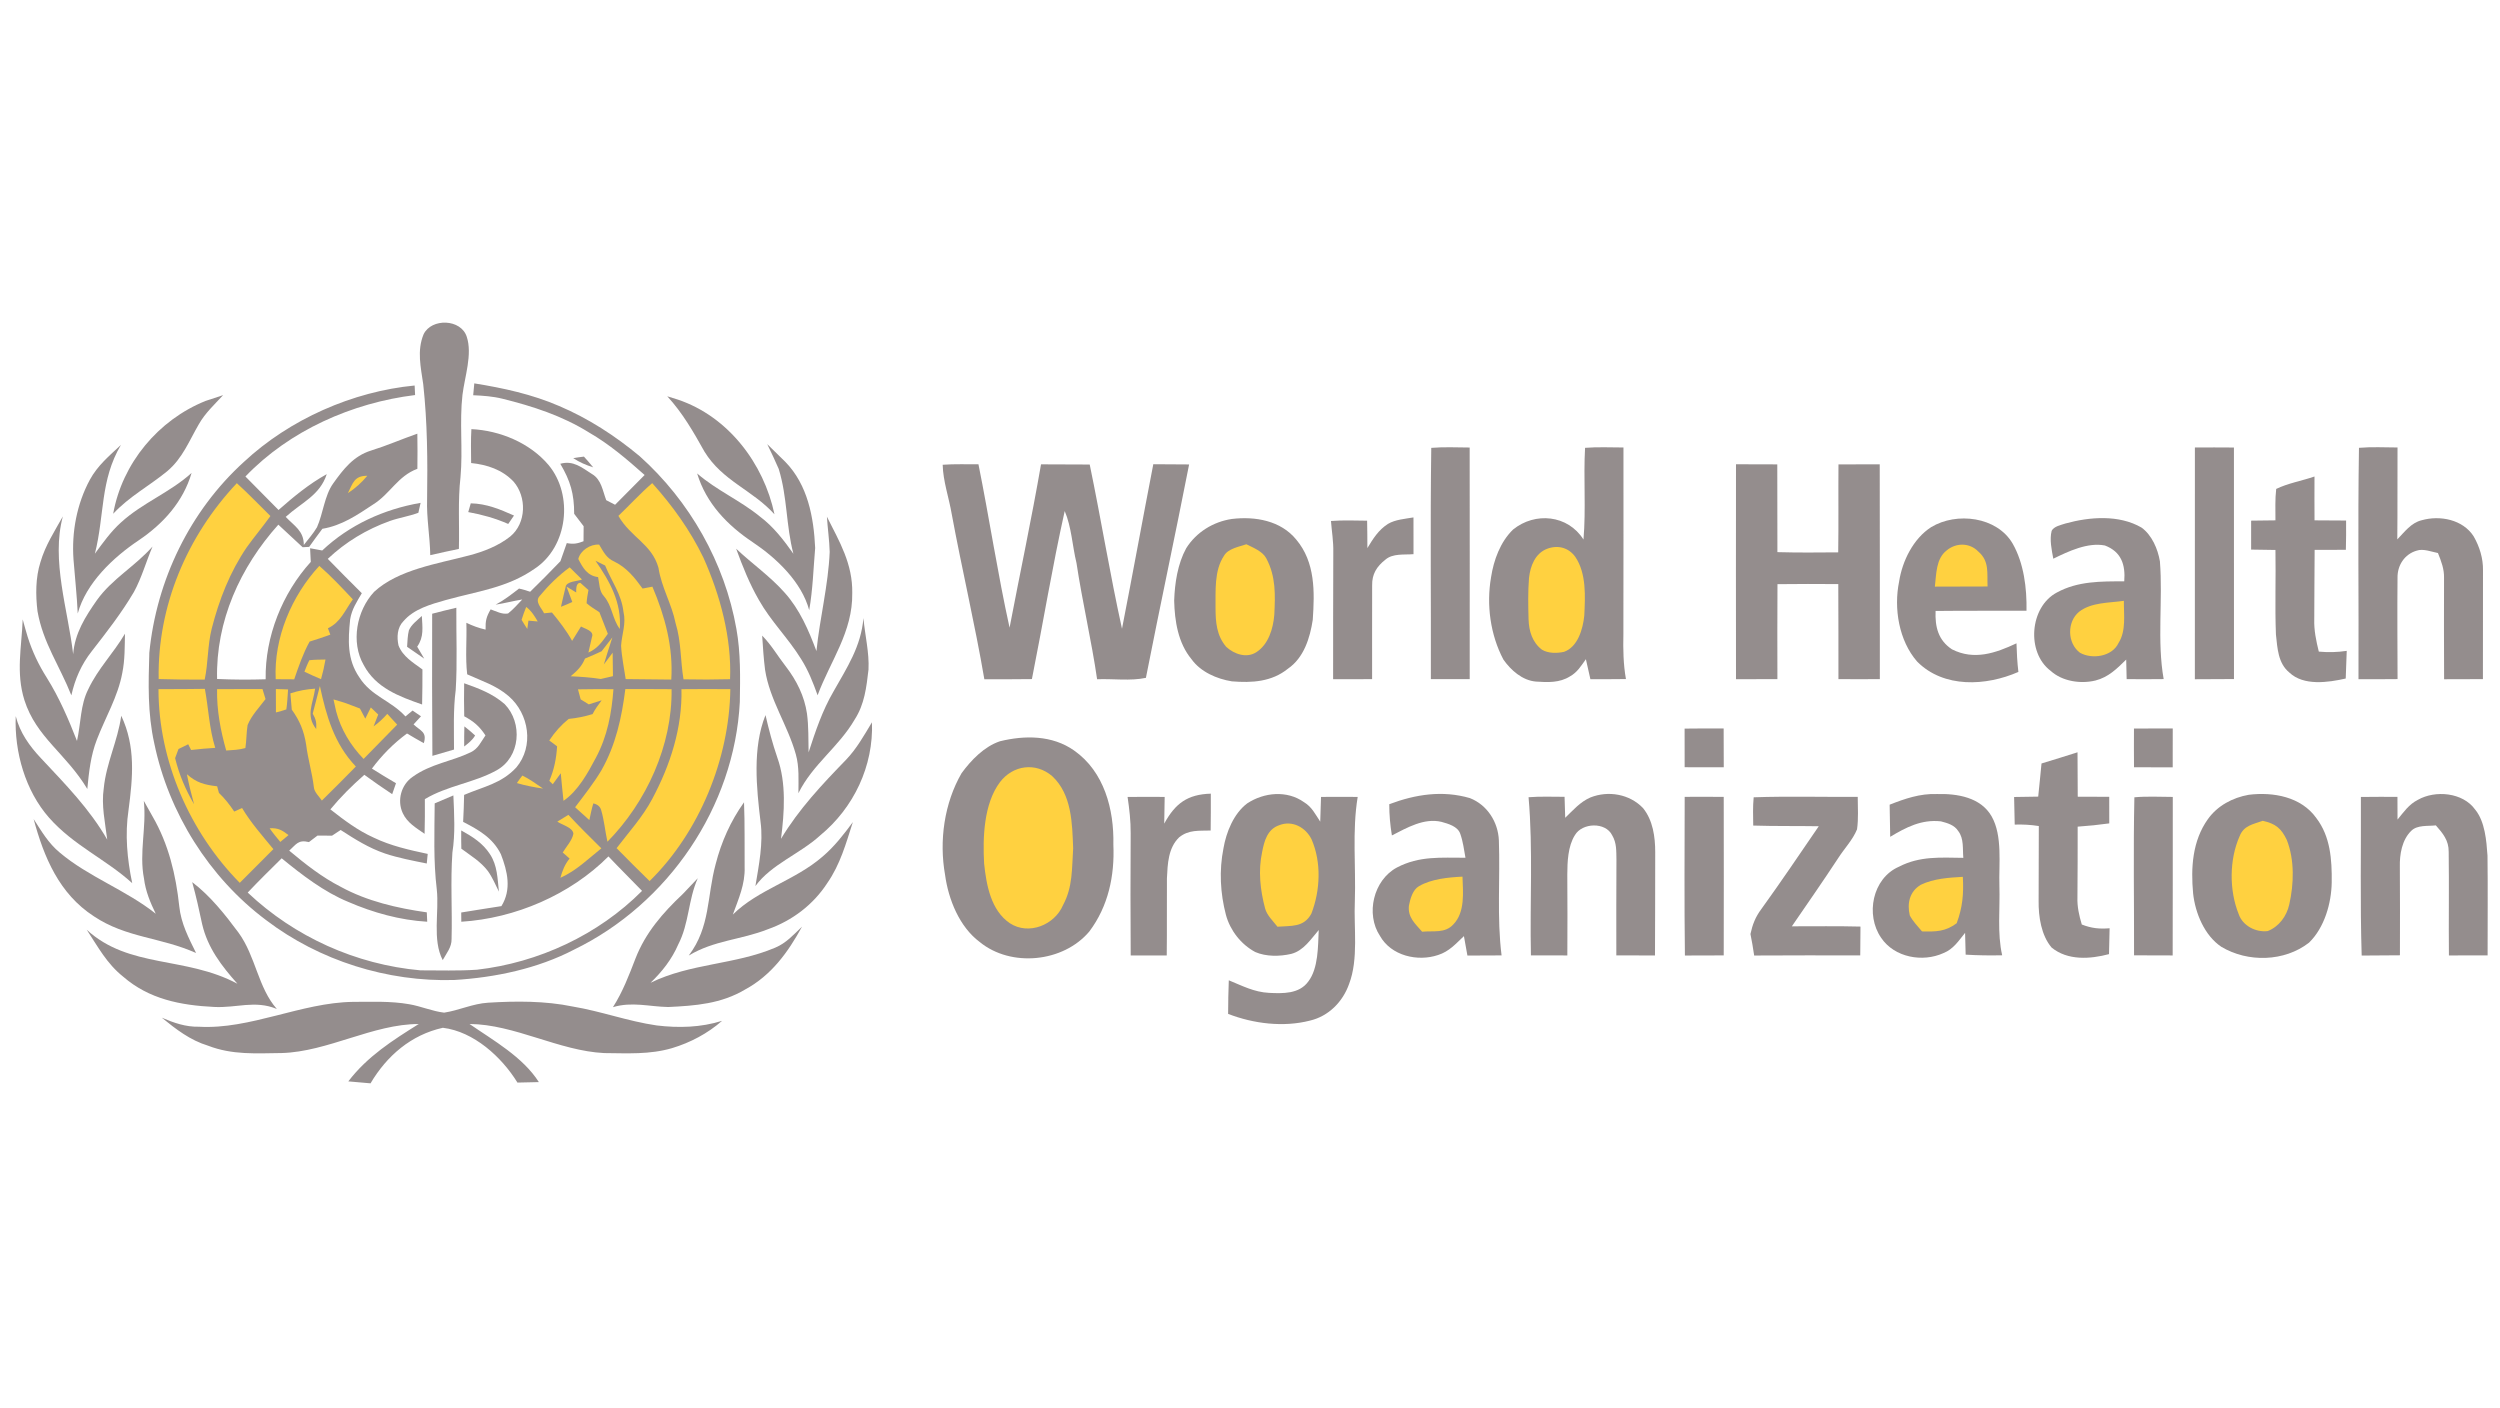 <svg width="888" height="500" viewBox="0 0 888 500" fill="none" xmlns="http://www.w3.org/2000/svg">
<path d="M165.787 119.613C167.867 125.827 165.04 133.893 164.267 140.28C163.173 149.907 164.453 159.773 163.573 169.44C162.6 178 163.227 186.347 163 194.973C159.6 195.667 156.213 196.413 152.827 197.2C152.72 190.52 151.48 184.013 151.707 177.333C151.907 163.667 151.813 150.08 150.333 136.48C149.48 130.48 148.04 124.587 150.467 118.72C153.293 112.92 163.76 113.253 165.787 119.613Z" fill="#322625" fill-opacity="0.52"/>
<path d="M147.28 136.933L147.44 140.32C125.12 143.067 102.84 152.907 87.174 169.253C91.094 173.227 95 177.2 98.934 181.147C104.307 176.427 109.774 171.893 116.067 168.413C113.587 176.013 107.187 178.413 101.48 183.6C104.52 186.8 107.96 188.6 107.907 193.573C109.48 191.52 111.28 189.533 112.587 187.293C114.76 182.467 115.24 176.053 118.347 171.72C121.987 166.627 125.547 161.987 131.787 160.04C137.387 158.307 142.72 155.96 148.24 154.04C148.307 158.2 148.32 162.36 148.254 166.52C141.254 169.107 138.614 175.4 132.56 179.173C126.84 182.96 121.44 186.667 114.507 187.827C112.907 189.947 111.347 192.093 109.814 194.253C109.04 194.293 108.267 194.333 107.494 194.373C104.614 191.707 101.734 189.053 98.867 186.36C85.294 201.493 76.64 220.587 77.107 241.173C82.88 241.44 88.587 241.467 94.36 241.28C94.107 226.133 100.254 210.773 110.387 199.587C110.307 197.973 110.227 196.36 110.147 194.733C111.587 195 113.014 195.267 114.454 195.533C124.107 186.427 136.387 180.867 149.4 178.613C149.16 179.8 148.894 180.973 148.6 182.147C145.307 183.373 141.76 183.893 138.44 185.067C130.227 188.027 122.787 192.493 116.427 198.507C120.4 202.627 124.467 206.653 128.52 210.707C126.747 213.76 124.934 216.427 124.374 220C123.627 227.347 123.254 234.213 127.627 240.573C131.88 247.333 138.827 248.773 144.014 254.48C144.854 253.787 145.707 253.08 146.547 252.387C147.547 253.067 148.534 253.747 149.534 254.427C148.654 255.387 147.774 256.347 146.894 257.307C149.374 259.667 151.76 259.947 150.534 263.973C148.52 262.867 146.534 261.707 144.574 260.533C139.734 264.093 135.694 268.213 132.107 273C134.92 274.8 137.774 276.52 140.654 278.2C140.214 279.507 139.747 280.787 139.307 282.093C135.947 279.88 132.667 277.573 129.414 275.213C125.067 279.027 121.027 283.027 117.347 287.493C122.24 291.32 127.094 295 132.787 297.547C138.894 300.48 145.334 301.893 151.92 303.307C151.8 304.453 151.694 305.587 151.587 306.72C146.627 305.707 141.574 304.773 136.774 303.173C131.014 301.213 126.08 298.093 121 294.813C119.987 295.48 118.96 296.147 117.947 296.827C116.214 296.813 114.494 296.8 112.774 296.8C111.76 297.573 110.747 298.333 109.734 299.107C105.894 298.173 105.227 299.907 102.734 302.147C108.507 306.973 114.334 311.573 121.067 315.013C130.374 320.12 141.174 322.6 151.6 324.067L151.747 327.4C142.12 326.84 132.547 324.187 123.72 320.36C115.134 316.84 107.187 310.72 100.054 304.867C95.987 308.88 91.907 312.893 87.987 317.04C104.707 332.827 126.44 342.6 149.32 344.667C156.014 344.653 162.76 344.907 169.44 344.44C191.254 341.947 212.534 332.053 228.054 316.44C224.094 312.347 220.04 308.347 216.12 304.2C202.52 317.827 182.987 326.213 163.854 327.4L163.827 324.12C168.6 323.4 173.334 322.533 178.107 321.853C181.774 315.933 180.267 309.507 177.92 303.427C175.04 297.6 170.04 294.787 164.507 291.933C164.68 288.733 164.787 285.547 164.854 282.347C171.68 279.427 178.08 278.347 183.374 272.627C189.76 265.08 187.92 253.547 180.694 247.28C176.267 243.453 171.134 241.893 165.947 239.52C165.24 233.493 165.854 227.28 165.654 221.213C167.867 222.28 170.067 223.093 172.48 223.64C172.4 220.467 172.747 219.12 174.28 216.453C176.32 217.147 178.294 218.307 180.467 217.907C182.307 216.467 183.894 214.613 185.507 212.933C182.334 213.453 179.227 214.28 176.054 214.773C179.054 213.187 181.68 211.133 184.36 209.053C185.694 209.36 187 209.733 188.307 210.187C191.934 206.627 195.547 203.04 199.054 199.347C199.787 197.187 200.547 195.04 201.32 192.907C203.707 193.36 205.04 193.107 207.267 192.253C207.28 190.467 207.294 188.693 207.307 186.907C206.187 185.44 205.067 183.973 203.947 182.507C203.947 175.373 202.614 170.84 199.014 164.733C203.6 163.44 206.614 166.04 210.254 168.36C213.627 170.32 214.04 174.28 215.334 177.667C216.374 178.2 217.427 178.747 218.48 179.293C221.974 175.76 225.494 172.253 228.974 168.72C222.72 163.16 216.454 157.787 209.16 153.587C199.694 147.693 189.227 144.293 178.467 141.627C175.04 140.773 171.574 140.547 168.08 140.387C168.214 138.987 168.347 137.573 168.467 136.173C178.8 137.84 188.894 140.027 198.547 144.187C208.987 148.613 218.52 154.8 227.214 162.04C244.96 177.92 257.454 199.92 261.574 223.4C263.12 232.027 262.92 240.613 262.787 249.347C260.867 286.613 237.374 321.04 203.934 337.293C190.947 344.067 175.854 347.227 161.334 348.093C137.6 348.813 113.44 341.227 94.52 326.827C74.267 311.667 59.907 288.747 54.787 264C52.4 253.24 52.707 242.84 53.04 231.853C55.587 206.08 67.44 181.493 86.667 164.04C102.907 148.92 125.227 139.053 147.28 136.933Z" fill="#322625" fill-opacity="0.52"/>
<path d="M79.254 140.347C76.147 143.747 72.947 146.627 70.653 150.64C67.16 156.613 64.894 162.733 59.413 167.36C53.027 172.613 45.894 176.347 40.2 182.493C43.387 164.587 56.187 149.173 73.013 142.413C75.08 141.707 77.16 141.013 79.254 140.347Z" fill="#322625" fill-opacity="0.52"/>
<path d="M237.014 140.76C238.28 141.147 239.547 141.547 240.8 141.947C258.627 147.933 271.294 164.6 275.094 182.68C267.16 173.947 256.667 170.88 250.24 160.44C246.307 153.413 242.507 146.733 237.014 140.76Z" fill="#322625" fill-opacity="0.52"/>
<path d="M167.44 152.427C177.573 152.907 188.186 157.307 194.84 165.16C203.76 175.853 201.733 194.213 189.92 202C180.12 208.84 169.546 210 158.346 213.133C153 214.653 147.04 216.28 143.293 220.653C141.066 222.92 140.92 226.307 141.546 229.24C143.026 233.187 146.826 235.413 150.053 237.787C150.066 241.933 150.026 246.093 149.933 250.24C141.746 247.36 133.533 244.373 129.186 236.213C124.533 228.107 126.666 216.88 132.893 210.213C141.506 202.267 155.56 200.227 166.613 197.293C171.733 195.96 177.053 193.893 181.226 190.573C187 185.853 187.16 176.44 182.36 171C178.306 166.787 173.04 165.067 167.346 164.467C167.333 160.453 167.186 156.427 167.44 152.427Z" fill="#322625" fill-opacity="0.52"/>
<path d="M42.96 158.027C35.507 170.667 37.2 182.827 33.707 196.667C36.6 192.747 39.32 188.88 42.96 185.587C50.64 178.573 60.32 174.987 68.053 167.987C65.067 178.213 57.987 186.027 49.307 191.893C40.24 197.96 30.547 207.08 27.613 217.92C27.32 211.507 26.6 205.12 26.107 198.72C25.413 189.027 27.267 179.04 31.893 170.453C34.694 165.307 38.773 161.947 42.96 158.027Z" fill="#322625" fill-opacity="0.52"/>
<path d="M508.386 159.08C512.906 158.707 517.493 158.933 522.026 158.96C522.066 186.387 522.053 213.8 522.04 241.227C517.44 241.253 512.84 241.253 508.24 241.227C508.333 213.893 508 186.387 508.386 159.08Z" fill="#322625" fill-opacity="0.52"/>
<path d="M563.014 159.067C567.534 158.72 572.12 158.933 576.654 158.947C576.654 181.08 576.68 203.2 576.627 225.333C576.507 230.667 576.6 235.933 577.534 241.2C573.32 241.253 569.12 241.267 564.907 241.24C564.374 238.88 563.827 236.52 563.307 234.147C561.614 236.507 560.28 238.8 557.654 240.253C553.974 242.573 549.72 242.387 545.547 242.093C540.747 241.693 536.64 238.053 534 234.267C529.347 225.467 527.934 214.8 529.627 205.013C530.56 198.947 532.934 192.44 537.44 188.093C545.267 181.747 556.894 182.867 562.454 191.64C563.374 180.787 562.414 169.92 563.014 159.067Z" fill="#322625" fill-opacity="0.52"/>
<path d="M779.627 158.947C784.24 158.92 788.867 158.92 793.493 158.96C793.52 186.373 793.493 213.787 793.507 241.2C788.88 241.253 784.24 241.28 779.613 241.267C779.627 213.827 779.587 186.387 779.627 158.947Z" fill="#322625" fill-opacity="0.52"/>
<path d="M837.906 159.067C842.44 158.68 847.053 158.92 851.6 158.947C851.533 169.827 851.64 180.707 851.52 191.587C854.093 188.96 856.426 185.68 860.2 184.787C866.68 182.947 874.8 184.533 878.64 190.507C880.76 194.213 882.04 198.36 881.96 202.653C881.933 215.52 881.92 228.373 881.933 241.227C877.346 241.24 872.746 241.253 868.146 241.267C868.053 229.28 868.12 217.307 868.12 205.32C868.213 202.12 867.12 199.347 865.96 196.44C863.64 195.987 860.693 194.773 858.386 195.6C854.106 196.84 851.533 200.8 851.6 205.2C851.48 217.2 851.586 229.213 851.613 241.213C846.986 241.267 842.36 241.267 837.733 241.24C837.866 213.893 837.466 186.387 837.906 159.067Z" fill="#322625" fill-opacity="0.52"/>
<path d="M207.413 162.187C208.547 163.427 209.653 164.707 210.707 166C208.16 165.2 205.84 164.213 203.613 162.733C204.867 162.52 206.147 162.333 207.413 162.187Z" fill="#322625" fill-opacity="0.52"/>
<path d="M272.52 157.76C274.68 159.853 276.827 161.947 278.96 164.067C286.907 172.24 289.04 183.667 289.547 194.64C288.92 202.04 288.707 209.427 287.427 216.733C284.734 206.707 275.8 198.227 267.4 192.613C258.387 186.6 250.827 178.787 247.627 168.173C254.507 174.147 262.854 177.707 269.88 183.44C274.76 187.093 278.32 191.773 281.814 196.693C279.187 186.707 279.68 176.493 276.6 166.56C275.307 163.6 273.947 160.667 272.52 157.76Z" fill="#322625" fill-opacity="0.52"/>
<path d="M334.84 165.08C339.053 164.773 343.32 164.947 347.547 164.907C351.427 184.2 354.36 203.72 358.6 222.947C362.293 203.613 366.413 184.32 369.773 164.933C375.533 164.947 381.306 164.96 387.066 165C391.093 184.4 394.266 203.987 398.533 223.333C402.333 203.88 405.88 184.36 409.653 164.893C413.893 164.933 418.133 164.947 422.373 164.973C417.427 190.24 411.986 215.507 407.026 240.773C401.48 241.947 395.36 241.04 389.693 241.267C387.68 227.44 384.453 213.813 382.373 200C380.88 193.867 380.627 187.253 378.187 181.52C373.773 201.293 370.506 221.347 366.533 241.213C360.906 241.293 355.28 241.28 349.64 241.267C346.28 221.613 341.667 202.133 338.04 182.52C337.067 176.773 334.973 170.893 334.84 165.08Z" fill="#322625" fill-opacity="0.52"/>
<path d="M616.627 164.907C621.52 164.92 626.4 164.933 631.293 164.947C631.347 175.333 631.28 185.733 631.333 196.12C638.533 196.32 645.733 196.267 652.933 196.2C653.093 185.787 652.933 175.373 653.027 164.96C657.907 164.947 662.8 164.933 667.68 164.92C667.747 190.36 667.707 215.8 667.72 241.227C662.813 241.253 657.92 241.267 653.013 241.227C653 229.973 653.027 218.72 652.96 207.467C645.76 207.413 638.56 207.4 631.36 207.493C631.267 218.733 631.333 229.987 631.333 241.227C626.427 241.267 621.52 241.28 616.627 241.253C616.6 215.8 616.587 190.36 616.627 164.907Z" fill="#322625" fill-opacity="0.52"/>
<path d="M130.466 169C128.4 171.467 126.253 173.413 123.56 175.173C125.333 171.707 125.773 168.96 130.466 169Z" fill="#FFD140"/>
<path d="M822.107 169.253C822.093 174.453 822.08 179.64 822.12 184.827C825.853 184.867 829.586 184.88 833.333 184.893C833.373 188.36 833.333 191.827 833.253 195.293C829.547 195.28 825.853 195.293 822.16 195.32C822.053 203.547 822.107 211.773 822.027 220C821.907 223.92 822.706 227.667 823.64 231.453C827.04 231.76 830.173 231.693 833.56 231.187C833.453 234.467 833.347 237.747 833.2 241.013C826.987 242.413 818.253 243.72 813.173 238.88C809.133 235.573 808.946 230.2 808.413 225.387C808.013 215.387 808.426 205.347 808.24 195.347C805.36 195.307 802.48 195.267 799.6 195.213C799.587 191.787 799.587 188.36 799.6 184.933C802.48 184.907 805.36 184.867 808.24 184.827C808.253 181.133 808.067 177.347 808.507 173.667C812.747 171.613 817.64 170.8 822.107 169.253Z" fill="#322625" fill-opacity="0.52"/>
<path d="M84.12 171.627C88.24 175.347 92.08 179.413 96.053 183.293C93.373 187.053 90.386 190.587 87.693 194.333C81.666 203.16 77.84 212.987 75.2 223.307C73.706 229.28 73.973 235.373 72.706 241.4C67.253 241.427 61.813 241.373 56.36 241.2C55.893 215.24 66.426 190.427 84.12 171.627Z" fill="#FFD140"/>
<path d="M231.667 171.6C238.907 179.667 245.133 188.32 249.867 198.107C255.813 211.427 259.92 226.587 259.32 241.253C253.8 241.4 248.307 241.413 242.787 241.293C241.653 234.613 242.013 227.96 239.973 221.387C238.613 214.533 234.933 208.6 233.893 201.693C231.533 193.213 224.053 190.92 219.653 183.24C223.68 179.387 227.467 175.227 231.667 171.6Z" fill="#FFD140"/>
<path d="M167.214 178.787C172.814 178.88 177.56 180.907 182.574 183.12C181.894 184.12 181.2 185.107 180.52 186.107C175.907 184.08 171.267 182.787 166.32 181.893C166.6 180.853 166.907 179.813 167.214 178.787Z" fill="#322625" fill-opacity="0.52"/>
<path d="M22.333 183.413C18.093 198.987 24.173 216.72 25.986 232.373C26.573 224.933 30.267 219.107 34.426 213.16C39.88 205.547 47.88 201.24 54.187 194.12C51.92 199.427 50.346 205.187 47.587 210.24C43.16 217.76 37.92 224.467 32.587 231.32C28.893 236.013 26.64 241.187 25.346 246.987C21.186 236.48 15.306 228.4 13.32 217.107C12.627 211.387 12.613 205.187 14.373 199.653C16.133 193.653 19.32 188.827 22.333 183.413Z" fill="#322625" fill-opacity="0.52"/>
<path d="M293.72 183.533C298.214 192.467 302.894 200.267 302.72 210.667C302.92 224.507 294.92 234.8 290.414 246.96C288.814 242.48 287.107 238.12 284.547 234.08C279.934 226.6 273.867 220.76 269.56 213.12C266.214 207.333 263.774 201.173 261.48 194.907C267.12 200.227 273.64 204.76 278.76 210.573C284.067 216.493 287.24 223.893 290 231.267C291.2 219.413 294.2 208.013 294.707 196.04C294.6 191.867 293.974 187.707 293.72 183.533Z" fill="#322625" fill-opacity="0.52"/>
<path d="M437.573 184.333C445.813 183.347 454.933 184.893 460.44 191.68C467.213 199.733 466.973 210.213 466.293 220.147C465.306 226.613 463.146 233.627 457.48 237.52C451.706 242.2 444.653 242.6 437.546 242.013C432.186 241.147 426.466 238.667 423.213 234.133C418.44 228.373 417.24 220.573 417.066 213.333C417.28 207.093 418.306 200.28 421.333 194.747C424.92 189.04 430.933 185.32 437.573 184.333Z" fill="#322625" fill-opacity="0.52"/>
<path d="M472.76 185.053C477.013 184.72 481.333 184.907 485.6 184.947C485.653 188.187 485.706 191.427 485.693 194.68C487.72 191.333 489.626 188.253 493 186.093C495.586 184.547 499.12 184.293 502.066 183.787C502.066 188.133 502.066 192.493 502.08 196.84C498.733 197.12 494.746 196.507 492.093 198.787C489.026 201.2 487.293 203.92 487.386 207.947C487.306 219.027 487.426 230.133 487.373 241.227C482.76 241.267 478.133 241.267 473.52 241.24C473.56 226.16 473.493 211.08 473.586 196C473.666 192.307 473.04 188.707 472.76 185.053Z" fill="#322625" fill-opacity="0.52"/>
<path d="M714.92 193.133C718.907 200.147 719.96 208.987 719.814 216.933C709.04 216.973 698.28 216.893 687.52 217.013C687.294 222.64 688.427 227.387 693.334 230.64C701.2 234.64 708.84 231.987 716.254 228.507C716.36 231.907 716.52 235.293 716.934 238.667C705.48 243.693 690.427 244.52 680.974 235C674.48 227.587 672.614 216.067 674.56 206.6C675.68 199.293 679.587 191.333 685.947 187.24C694.974 181.773 709.334 183.48 714.92 193.133Z" fill="#322625" fill-opacity="0.52"/>
<path d="M760.654 187.387C764.347 190.027 766.467 195.027 767.2 199.387C768.294 213.187 766.12 227.56 768.534 241.213C764.147 241.267 759.774 241.267 755.387 241.227C755.334 238.907 755.28 236.6 755.227 234.28C751.934 237.507 748.947 240.533 744.294 241.72C739.04 243 732.507 242.027 728.4 238.293C719.68 231.747 720.92 215.587 730.587 210.467C738.04 206.387 746.28 206.493 754.534 206.493C755 200.6 753.507 195.987 747.667 193.76C741.6 192.56 734.68 195.827 729.334 198.453C728.747 195.307 727.96 191.707 728.747 188.547C729.547 186.947 732.08 186.48 733.64 185.947C742.227 183.573 752.667 182.747 760.654 187.387Z" fill="#322625" fill-opacity="0.52"/>
<path d="M212.826 193.453C214.373 196.013 215.346 198.227 218.266 199.507C222.64 201.653 225.453 205.2 228.24 209.053C229.413 208.827 230.573 208.613 231.733 208.387C236.213 218.947 239.16 229.8 238.44 241.387C233.04 241.347 227.64 241.267 222.24 241.213C221.68 237.267 220.813 233.307 220.613 229.333C220.893 225.08 222.466 221.6 221.453 217.293C220.733 211.013 217.24 206.533 214.946 200.88C213.8 200.307 212.666 199.733 211.52 199.173C216.64 206.6 220.853 214.04 220.146 223.413C217.493 219.8 217.44 215.227 214.586 211.853C212.786 209.973 212.973 207.453 212.44 204.987C208.6 204.507 207.013 201.693 205.413 198.547C206.133 195.547 209.72 193.187 212.826 193.453Z" fill="#FFD140"/>
<path d="M442.707 193.32C445.12 194.533 448.427 195.8 449.76 198.28C453.227 204.72 452.987 211.333 452.627 218.44C452.213 223.32 450.587 228.84 446.267 231.653C442.76 233.907 438.4 232.36 435.56 229.773C432.147 225.76 431.773 221.053 431.76 216C431.827 209.92 431.227 202.627 434.8 197.36C436.227 194.853 440.173 194.187 442.707 193.32Z" fill="#FFD140"/>
<path d="M702.72 195.933C706.707 199.36 705.76 203.627 705.987 208.32C699.747 208.373 693.507 208.387 687.267 208.373C687.787 204.053 687.613 198.52 691.4 195.56C694.733 192.707 699.64 192.707 702.72 195.933Z" fill="#FFD140"/>
<path d="M549.56 194.92C553.387 193.507 557.147 194.48 559.547 197.8C563.547 203.707 563.067 211.92 562.733 218.733C562.24 223.413 560.48 229.76 555.547 231.533C553.067 232.08 549.933 232.12 547.707 230.773C544.293 228.2 543.08 224.187 542.947 220.053C542.813 215.133 542.707 210.16 543.107 205.253C543.573 201.04 545.293 196.533 549.56 194.92Z" fill="#FFD140"/>
<path d="M113.427 201C117.627 204.667 121.52 208.827 125.333 212.893C122.507 216.813 121 221.027 116.48 223.16L117.333 225.427C114.893 226.307 112.453 227.147 109.973 227.893C107.627 232.16 106.08 236.707 104.507 241.293C102.32 241.28 100.12 241.267 97.933 241.253C97.213 226.64 103.56 211.64 113.427 201Z" fill="#FFD140"/>
<path d="M202.347 201.52C203.814 202.96 205.267 204.4 206.72 205.84C205.307 206.467 201.187 206.413 200.907 208.48C200.28 210.813 199.84 213.2 199.254 215.533C200.627 215.027 201.947 214.427 203.28 213.827C202.587 212.013 201.907 210.187 201.24 208.373C202.387 209.053 203.547 209.76 204.68 210.453C204.56 208.133 205.04 206.987 206.147 207.027C207.12 207.853 208.08 208.707 209.014 209.587C208.747 211.147 208.44 212.68 208.36 214.267C209.747 215.48 211.36 216.467 212.907 217.453C213.92 220 214.894 222.573 215.907 225.12C213.907 227.907 212.294 230.36 209 231.787C209.454 229.947 209.88 228.107 210.267 226.267C211.147 224.093 207.68 223.32 206.374 222.533C205.32 224.24 204.267 225.933 203.214 227.64C201.214 223.987 198.68 220.773 196.054 217.56C195.12 217.653 194.187 217.747 193.254 217.84C192.4 215.987 189.854 213.787 191.654 211.747C194.707 208.04 198.454 204.347 202.347 201.52Z" fill="#FFD140"/>
<path d="M754.4 213.413C754.347 218.36 755.267 224.067 752.494 228.4C750.267 233.227 743.094 234.293 738.8 231.853C734.267 228.453 734.121 220.893 738.521 217.28C742.921 213.893 749.08 214.187 754.4 213.413Z" fill="#FFD140"/>
<path d="M162.093 215.867C162.013 225.6 162.48 235.4 161.866 245.12C160.96 252.16 161.266 259.16 161.266 266.24C158.706 266.973 156.146 267.72 153.586 268.48C153.466 251.653 153.453 234.813 153.506 218C156.36 217.253 159.226 216.533 162.093 215.867Z" fill="#322625" fill-opacity="0.52"/>
<path d="M186.907 215.587C188.747 216.973 189.867 218.787 191 220.747L187.707 220.453C187.573 221.44 187.44 222.427 187.293 223.4C186.587 222.347 185.92 221.267 185.267 220.16C185.76 218.6 186.293 217.08 186.907 215.587Z" fill="#FFD140"/>
<path d="M149.84 218.787C150.026 222.8 150.653 226.2 148.186 229.693C149.013 231.12 149.853 232.533 150.693 233.96C148.666 232.547 146.64 231.133 144.6 229.747C144.746 227.813 144.76 225.787 145.24 223.907C146.093 221.853 148.266 220.28 149.84 218.787Z" fill="#322625" fill-opacity="0.52"/>
<path d="M306.693 219.547C307.226 225.6 308.8 231.773 308.493 237.827C307.773 244.08 307.08 250.16 303.6 255.547C297.946 265.32 288.666 271.467 283.6 281.733C283.6 277.173 283.933 272.32 282.68 267.947C279.76 257.493 273.4 248.653 271.746 237.88C271.24 233.867 270.986 229.813 270.72 225.773C274.04 229.12 276.253 233.067 279.16 236.773C282.96 241.72 285.733 247.267 286.64 253.48C287.253 258.013 287.106 262.68 287.213 267.24C289.666 259.693 292.08 252.44 296.106 245.533C300.906 237.04 305.853 229.6 306.693 219.547Z" fill="#322625" fill-opacity="0.52"/>
<path d="M8.067 220.013C8.627 222.107 9.213 224.187 9.84 226.253C11.467 231.413 13.72 236.147 16.613 240.72C21.053 247.813 24.32 255.427 27.347 263.187C28.773 256.8 28.507 250.347 31.387 244.76C34.84 237.44 40.2 232.187 44.387 225.093C44.28 229.84 44.387 234.347 43.44 239.027C41.893 247.427 37.44 254.813 34.413 262.693C32.2 268.427 31.6 274.187 31.013 280.24C23.427 267.6 12.88 261.92 8.667 248.68C5.613 238.88 7.68 229.947 8.067 220.013Z" fill="#322625" fill-opacity="0.52"/>
<path d="M217.52 226.4C216.48 229.6 215.453 232.8 214.48 236.013C215.52 234.627 216.573 233.24 217.613 231.84C217.653 234.613 217.68 237.4 217.72 240.173C216.28 240.507 214.84 240.84 213.4 241.173C209.84 240.613 206.266 240.373 202.68 240.213C204.946 238.347 206.666 236.693 207.786 233.92C209.76 233.067 211.76 232.267 213.68 231.333C214.986 229.707 216.266 228.067 217.52 226.4Z" fill="#FFD140"/>
<path d="M109.894 234.507C111.787 234.293 113.72 234.307 115.614 234.267C115.214 236.627 114.68 238.933 114.027 241.24C112.054 240.387 110.067 239.547 108.134 238.587C108.667 237.213 109.2 235.8 109.894 234.507Z" fill="#FFD140"/>
<path d="M77.106 244.773C82.48 244.76 87.866 244.76 93.24 244.76C93.6 245.947 93.96 247.133 94.32 248.32C92.12 251.227 89.32 254.133 87.946 257.547C87.506 260.24 87.573 263.013 87.16 265.707C84.906 266.36 82.68 266.427 80.346 266.587C78.333 259.44 76.96 252.24 77.106 244.773Z" fill="#FFD140"/>
<path d="M164.867 242.693C170.094 244.547 174.987 246.373 179.24 250.08C185.76 256.76 184.867 268.96 176.374 273.627C168.334 278.08 158.92 279.04 150.907 283.853C150.947 287.96 150.92 292.067 150.814 296.173C147.827 294.067 144.654 292.28 143.054 288.813C140.96 284.307 142.494 278.707 146.587 275.92C153.054 271.267 160.347 270.52 167.187 267.213C169.84 265.973 170.84 263.507 172.44 261.213C170.307 257.987 168.294 256.253 164.894 254.427C164.8 250.52 164.8 246.6 164.867 242.693Z" fill="#322625" fill-opacity="0.52"/>
<path d="M56.293 244.773C61.786 244.773 67.28 244.787 72.773 244.68C74.066 251.693 74.306 258.747 76.453 265.64C73.586 265.813 70.733 266.053 67.88 266.4C67.533 265.72 67.2 265.04 66.853 264.36C65.706 264.92 64.546 265.493 63.4 266.053C63 267.133 62.6 268.213 62.2 269.293C63.693 275.307 65.84 280.333 68.933 285.667C67.973 282.133 67.066 278.6 66.386 275C69.84 278.067 72.64 278.76 77.133 279.293C77.346 280.08 77.546 280.853 77.76 281.627C79.866 283.653 81.586 285.84 83.2 288.267C84.133 287.84 85.053 287.427 85.973 287C89.146 292.307 93.2 296.853 97.106 301.613C93.146 305.627 89.146 309.6 85.16 313.587C67.373 295.533 56.293 270.187 56.293 244.773Z" fill="#FFD140"/>
<path d="M97.987 244.747L102.32 244.88C102.147 247.24 102.067 249.64 101.707 251.987C100.493 252.387 99.253 252.747 98.013 253.067C97.987 250.293 97.973 247.52 97.987 244.747Z" fill="#FFD140"/>
<path d="M111.933 244.613C111.186 250.08 108.466 254.08 112.32 258.96C112.466 256.587 112.226 255.52 111.08 253.48C111.906 250.213 112.76 246.947 113.626 243.68C115.906 254.293 118.706 264.187 126.4 272.267C122.413 276.333 118.4 280.373 114.333 284.36C113.386 282.947 111.6 281.347 111.48 279.587C110.88 274.493 109.373 269.627 108.746 264.52C107.986 259.68 106.493 256.027 103.64 252.067C103.48 250.133 103.32 248.213 103.146 246.28C106.093 245.32 108.84 244.813 111.933 244.613Z" fill="#FFD140"/>
<path d="M205.294 244.853C209.494 244.773 213.694 244.76 217.894 244.8C217.28 253.293 215.734 261.52 211.694 269.093C208.8 274.56 205.347 280.893 200.16 284.453C199.787 281.2 199.494 277.933 199.187 274.667C198.227 275.96 197.294 277.267 196.334 278.56C195.934 278.16 195.534 277.76 195.12 277.347C196.84 273.373 197.614 269.4 197.88 265.093C196.96 264.4 196.027 263.707 195.094 263.013C197.107 260 199.187 257.653 201.987 255.36C204.92 255.067 207.667 254.507 210.48 253.653C211.374 251.867 212.534 250.347 213.707 248.747C212.187 249.253 210.667 249.733 209.134 250.2C208.174 249.613 207.214 249.013 206.254 248.413C205.934 247.227 205.614 246.04 205.294 244.853Z" fill="#FFD140"/>
<path d="M222.12 244.76C227.587 244.76 233.067 244.747 238.547 244.8C238.827 264.707 229.64 284.893 215.76 298.987C214.934 295.253 214.614 291.36 213.52 287.693C213.147 286.467 212.214 285.693 210.747 285.373C210.147 287.333 209.774 289.28 209.334 291.293C207.654 289.773 205.974 288.253 204.28 286.733C207.494 282.493 210.867 278.213 213.6 273.653C218.707 264.653 220.84 254.933 222.12 244.76Z" fill="#FFD140"/>
<path d="M242.054 244.8C247.84 244.747 253.627 244.733 259.414 244.787C259.08 269.493 248.44 295.6 230.734 312.96C226.787 309.107 222.867 305.213 219.014 301.267C223.48 295.4 228.214 290.293 231.707 283.72C238.107 271.693 242.374 258.56 242.054 244.8Z" fill="#FFD140"/>
<path d="M118.453 248.427C119.733 248.8 121.013 249.187 122.293 249.587C124.16 250.24 126 250.973 127.853 251.667C128.48 252.867 129.106 254.053 129.746 255.253C130.4 253.933 131.066 252.613 131.72 251.293C132.6 252.133 133.48 252.973 134.346 253.8C133.786 255.2 133.24 256.6 132.693 258.013C134.533 256.693 136.066 255.253 137.56 253.56C138.72 254.827 139.92 256.12 141.08 257.387C137.093 261.44 133.133 265.52 129.146 269.573C124.52 264.8 121.053 259.027 119.373 252.587C119.053 251.2 118.746 249.813 118.453 248.427Z" fill="#FFD140"/>
<path d="M5.587 254.387C7.12 260.32 10.467 264.987 14.6 269.373C23.16 278.52 31.8 287.28 38.093 298.24C37.333 292.093 35.96 286.107 36.853 280C37.72 271.08 41.84 263.12 43.067 254.227C48.227 265.2 47.187 276.08 45.653 287.733C44.347 296.453 45.173 305.107 46.96 313.693C37.627 305.227 26.16 300.32 17.467 290.493C8.973 280.867 5.08 267.08 5.587 254.387Z" fill="#322625" fill-opacity="0.52"/>
<path d="M271.907 254C273.08 259.12 274.4 264.12 276.107 269.093C279.347 278.133 278.614 288.56 277.414 297.947C283.787 287.36 291.974 278.667 300.534 269.853C304.334 265.867 306.894 261.24 309.72 256.56C310.32 272.053 303.254 286.933 291.334 296.733C284.174 303.293 273.92 307.013 268.32 314.733C269.534 307.44 271.147 299.413 270.16 292.04C268.694 279.8 267.227 265.667 271.907 254Z" fill="#322625" fill-opacity="0.52"/>
<path d="M164.947 258.013C166.254 259.04 167.547 260.107 168.76 261.24C167.8 262.92 166.347 263.987 164.88 265.16C164.854 262.773 164.88 260.4 164.947 258.013Z" fill="#322625" fill-opacity="0.52"/>
<path d="M757.986 258.773C762.586 258.733 767.173 258.747 771.76 258.747C771.76 263.36 771.76 267.96 771.746 272.56C767.16 272.547 762.573 272.547 758 272.533C757.96 267.947 757.96 263.36 757.986 258.773Z" fill="#322625" fill-opacity="0.52"/>
<path d="M598.373 258.8C603 258.733 607.613 258.733 612.24 258.76C612.253 263.347 612.28 267.947 612.28 272.533C607.64 272.547 603.013 272.547 598.386 272.52C598.36 267.947 598.36 263.373 598.373 258.8Z" fill="#322625" fill-opacity="0.52"/>
<path d="M355.187 263.293C364.014 261.133 373.76 261.12 381.494 266.56C392.214 274.067 395.747 287.493 395.467 300C395.96 311.08 393.667 321.92 386.907 330.893C377.667 341.84 359.134 343.693 348.014 334.613C340.774 329.213 336.88 319.48 335.694 310.787C333.534 298.707 335.374 285.333 341.547 274.64C344.947 269.987 349.6 265.16 355.187 263.293Z" fill="#322625" fill-opacity="0.52"/>
<path d="M737.933 267.213C737.96 272.467 737.96 277.72 738.013 282.987C741.746 283.013 745.466 283.027 749.2 283.027C749.2 286.173 749.2 289.32 749.213 292.467C745.466 292.987 741.76 293.373 737.986 293.627C737.973 301.973 738 310.32 737.906 318.667C737.786 322.04 738.493 325.187 739.453 328.387C742.906 329.733 745.64 330.013 749.333 329.72C749.24 332.787 749.173 335.853 749.12 338.907C742.4 340.693 734.44 341.227 728.746 336.587C725.04 332.253 724.04 325.52 724.12 320C724.186 311.133 724.12 302.28 724.186 293.413C721.306 292.947 718.533 292.813 715.626 292.893C715.533 289.627 715.466 286.36 715.413 283.093C718.266 283.04 721.12 283 723.973 282.96C724.346 279.027 724.8 275.12 725.146 271.187C729.413 269.88 733.693 268.587 737.933 267.213Z" fill="#322625" fill-opacity="0.52"/>
<path d="M373.693 275.64C380.747 282.16 380.84 292.467 381.187 301.333C380.707 308.467 381.093 315.013 377.573 321.533C374.587 328.547 365.387 332.307 358.707 327.933C351.947 323.373 350.347 314.267 349.56 306.733C349.04 297.533 349.427 285.467 355.2 277.8C359.813 271.773 367.827 270.667 373.693 275.64Z" fill="#FFD140"/>
<path d="M185.533 275.48C188.12 276.72 190.52 278.467 192.88 280.093C189.733 279.64 186.653 279.053 183.6 278.147C184.213 277.24 184.853 276.347 185.533 275.48Z" fill="#FFD140"/>
<path d="M430.08 281.907C430.106 286.267 430.079 290.64 430.026 295C425.919 295.147 422.306 294.64 418.853 297.4C414.92 301.187 414.746 306.88 414.493 311.987C414.426 321.12 414.546 330.24 414.426 339.373C410.16 339.347 405.893 339.36 401.626 339.373C401.52 324.92 401.533 310.467 401.613 296C401.653 291.653 401.146 287.373 400.52 283.08C404.906 283.027 409.306 283.027 413.693 283.067C413.666 286.24 413.613 289.387 413.533 292.547C417.466 285.333 421.813 282.16 430.08 281.907Z" fill="#322625" fill-opacity="0.52"/>
<path d="M879.174 287.56C882.68 291.827 883.187 298.627 883.56 303.933C883.707 315.747 883.587 327.56 883.6 339.36C879.014 339.347 874.44 339.36 869.854 339.373C869.734 327.107 869.947 314.827 869.774 302.56C869.827 298.547 867.72 296.013 865.214 293.173C862.347 293.507 858.627 292.947 856.454 295.133C853.16 298.347 852.307 303.56 852.427 307.973C852.507 318.427 852.48 328.88 852.454 339.32C847.92 339.347 843.387 339.36 838.867 339.413C838.294 320.64 838.68 301.853 838.587 283.08C842.92 283.027 847.24 283.027 851.574 283.04C851.587 285.733 851.6 288.413 851.6 291.107C853.854 288.4 855.6 285.747 858.814 284.107C865.04 280.573 874.8 281.453 879.174 287.56Z" fill="#322625" fill-opacity="0.52"/>
<path d="M161.04 282.533C161.333 289.347 161.747 296.053 160.693 302.827C159.973 313.013 160.68 323.293 160.4 333.507C160.467 336.453 158.627 338.533 157.253 341.027C153.493 333.8 156.027 323.947 155.147 315.947C153.907 305.747 154.333 295.6 154.4 285.36C156.627 284.44 158.827 283.48 161.04 282.533Z" fill="#322625" fill-opacity="0.52"/>
<path d="M463.16 284.92C465.973 286.6 467.187 289.2 468.947 291.853C469.027 288.92 469.12 286 469.227 283.067C473.573 283.027 477.92 283.027 482.253 283.067C480.253 295.147 481.653 307.773 481.24 320C480.813 329.48 482.6 340.6 479.2 349.493C476.973 355.84 471.933 360.96 465.293 362.52C455.88 364.947 445.24 363.627 436.227 360.133C436.253 356.16 436.307 352.173 436.467 348.2C441.253 350.16 445.44 352.387 450.733 352.667C455.653 352.907 461.467 353.093 464.693 348.653C468.333 343.92 468.133 336.013 468.413 330.347C465.613 333.587 463.053 337.693 458.627 338.827C454.587 339.76 449.72 339.84 445.867 338.16C440.813 335.453 436.947 330.507 435.453 324.973C433.427 317.267 433.013 309.173 434.573 301.333C435.56 295.573 438.213 288.973 443.013 285.36C448.987 281.44 457.107 280.627 463.16 284.92Z" fill="#322625" fill-opacity="0.52"/>
<path d="M522.093 283.48C528.253 285.88 532.133 291.973 532.4 298.507C532.893 312.013 531.666 325.987 533.36 339.36C529.32 339.347 525.266 339.36 521.226 339.413C520.786 337.107 520.386 334.813 519.986 332.507C517.08 335.24 514.733 337.987 510.786 339.227C503.52 341.68 494.133 339.48 490.186 332.467C484.986 324.653 487.853 312.6 496.173 308.147C504.173 303.947 511.84 304.693 520.533 304.667C520.026 301.853 519.653 298.88 518.693 296.187C517.8 293.52 514.453 292.613 512.04 291.933C505.866 290.427 499.706 294.04 494.4 296.747C493.786 293.04 493.466 289.427 493.466 285.653C502.8 282.147 512.346 280.653 522.093 283.48Z" fill="#322625" fill-opacity="0.52"/>
<path d="M542.946 283.173C547.186 282.84 551.48 283.027 555.733 283.027C555.813 285.52 555.893 288 555.96 290.48C558.773 287.787 561.266 284.827 564.933 283.253C571.266 280.733 578.866 282.04 583.626 287.053C587.12 291.4 587.933 297.253 587.933 302.667C587.88 314.907 587.946 327.147 587.853 339.387C583.28 339.36 578.706 339.347 574.12 339.347C574.133 328 574.066 316.653 574.16 305.307C574.093 302.28 574.266 299.4 572.64 296.693C570.28 291.867 561.96 292.227 559.4 296.653C556.92 300.573 556.72 306.16 556.706 310.667C556.773 320.24 556.773 329.813 556.72 339.373C552.413 339.36 548.106 339.36 543.786 339.347C543.36 320.653 544.573 301.8 542.946 283.173Z" fill="#322625" fill-opacity="0.52"/>
<path d="M598.4 283.04C603.026 283.013 607.64 283.013 612.267 283.053C612.293 301.827 612.32 320.587 612.267 339.36C607.667 339.347 603.066 339.373 598.48 339.4C598.24 320.613 598.373 301.827 598.4 283.04Z" fill="#322625" fill-opacity="0.52"/>
<path d="M622.906 283.2C635.2 282.773 647.56 283.133 659.866 283.04C659.88 286.853 660.16 290.773 659.626 294.56C658.12 298.307 655.04 301.467 652.88 304.88C647.533 313.013 641.986 321 636.466 329.027C644.6 329.04 652.72 328.907 660.84 329.12C660.8 332.533 660.786 335.947 660.76 339.36C648.2 339.373 635.64 339.293 623.08 339.4C622.693 336.84 622.293 334.293 621.76 331.76C622.493 328.387 623.533 325.693 625.613 322.92C632.613 313.227 639.28 303.333 646.026 293.48C638.266 293.347 630.506 293.493 622.746 293.24C622.706 289.92 622.573 286.52 622.906 283.2Z" fill="#322625" fill-opacity="0.52"/>
<path d="M688 282.04C695.186 281.853 703.56 283.173 707.44 290C711.36 296.893 709.946 306.973 710.186 314.667C710.453 322.787 709.373 331.453 711.173 339.32C706.84 339.413 702.52 339.36 698.2 339.093C698.133 336.507 698.066 333.933 698 331.347C695.693 334.173 693.866 337.133 690.32 338.533C682.92 341.92 672.906 340.107 668.2 333.133C662.533 325 665.053 311.973 674.493 307.867C681.92 304.013 689.306 304.613 697.373 304.707C697.08 301.507 697.64 297.88 695.573 295.2C694.226 293.04 691.733 292.347 689.413 291.747C682.533 290.987 677.066 293.84 671.4 297.24C671.306 293.44 671.253 289.627 671.2 285.827C676.653 283.667 682.04 281.827 688 282.04Z" fill="#322625" fill-opacity="0.52"/>
<path d="M758.133 283.2C762.64 282.787 767.24 283.053 771.773 283.067C771.733 301.827 771.813 320.6 771.733 339.373C767.16 339.36 762.587 339.347 758.013 339.333C758.067 320.64 757.72 301.867 758.133 283.2Z" fill="#322625" fill-opacity="0.52"/>
<path d="M798.76 282.307C807.453 281.24 817.346 283 822.746 290.56C827.773 297.12 828.32 305.373 828.226 313.347C828.133 320.8 825.64 329.533 820.16 334.84C811.413 341.64 798.453 341.933 789.04 336.32C783.04 332.32 779.76 324.347 779 317.4C778.146 308.24 778.733 298.68 784.24 290.96C787.666 286.16 793.04 283.32 798.76 282.307Z" fill="#322625" fill-opacity="0.52"/>
<path d="M264.28 284.973C264.586 292.653 264.426 300.347 264.493 308.027C264.693 314.067 262.333 319.267 260.306 324.853C269.266 315.96 282.4 312.773 292.213 304.227C296.386 300.68 299.693 296.413 302.933 292.013C300.48 299.627 298.466 307.04 293.84 313.68C288.866 321.373 281.333 327.04 272.72 330.08C263.186 333.84 253.586 334 244.64 339.413C252.36 329.173 251.053 318.613 254.2 306.933C256.213 299.08 259.546 291.573 264.28 284.973Z" fill="#322625" fill-opacity="0.52"/>
<path d="M51.08 284.467C52.12 286.293 53.146 288.133 54.173 289.973C59.88 299.827 62.48 310.72 63.68 321.96C64.32 328.04 67 333.133 69.653 338.52C57.093 332.867 44.893 333.187 33.32 325.453C21.04 317.48 15.613 304.533 11.946 290.933C14.746 295.24 17.173 299.493 21.213 302.827C31.4 311.453 44.84 316.187 55.32 324.56C53.373 320.56 51.693 316.52 51.146 312.067C49.346 302.88 52.106 293.853 51.08 284.467Z" fill="#322625" fill-opacity="0.52"/>
<path d="M201.893 289.427C205.68 293.507 209.64 297.427 213.6 301.333C208.84 305.147 204.707 309.267 199.053 311.8C199.76 309.24 200.613 307.04 202.32 304.96C201.507 304.253 200.693 303.533 199.88 302.813C201.12 300.747 203.24 298.52 203.667 296.147C203.507 293.907 199.547 292.987 197.96 291.84C199.267 291.04 200.573 290.227 201.893 289.427Z" fill="#FFD140"/>
<path d="M465.854 298.107C469.427 306.293 468.974 316.307 465.8 324.52C463.094 329.507 458.667 328.76 453.76 329.173C452.24 327.213 450 325.12 449.36 322.667C447.627 316.093 446.867 309.36 448.307 302.64C449.067 298.707 450.16 294.56 454.387 293.107C459.014 291.293 463.734 293.84 465.854 298.107Z" fill="#FFD140"/>
<path d="M803.733 291.547C808.28 292.573 810.307 294.2 812.293 298.387C815.053 305.48 814.813 313.947 813.147 321.267C812.24 325.4 809.493 329.16 805.48 330.72C801.307 331.24 796.587 328.853 795.187 324.707C791.787 316.293 791.813 305.32 795.52 297C797.013 293.173 800.307 292.8 803.733 291.547Z" fill="#FFD140"/>
<path d="M95.773 294.2C98.813 294.027 100.2 294.88 102.48 296.627C101.507 297.427 100.533 298.24 99.56 299.053C98.24 297.453 96.933 295.907 95.773 294.2Z" fill="#FFD140"/>
<path d="M163.827 294.973C167.8 297.173 171.48 299.467 174.013 303.373C176.693 307.4 176.707 312.053 177.213 316.707C175.987 314.24 174.88 311.6 173.28 309.373C170.627 305.933 167.267 303.987 163.867 301.453C163.813 299.293 163.8 297.133 163.827 294.973Z" fill="#322625" fill-opacity="0.52"/>
<path d="M519.48 311.387C519.654 316.933 520.454 323.933 516.28 328.293C513.267 331.627 509.227 330.533 505.147 330.947C502.654 328.08 499.974 325.853 500.454 321.64C500.92 319.293 501.787 316.053 504.014 314.773C508.454 312.187 514.44 311.627 519.48 311.387Z" fill="#FFD140"/>
<path d="M697.2 311.453C697.533 317.467 697.12 322.293 695.013 327.933C690.947 330.96 687.613 330.947 682.707 330.84C681.16 329.027 679.493 327.28 678.36 325.187C677.347 320.853 678.267 316.667 682.28 314.267C686.853 312.067 692.213 311.733 697.2 311.453Z" fill="#FFD140"/>
<path d="M68.267 313.333C74.707 318.227 79.933 324.827 84.734 331.293C90.84 339.68 91.653 350.853 98.334 358.387C90.56 355.16 83.974 358.107 76.013 357.667C64.174 357.08 52.96 354.92 43.76 346.92C37.974 342.333 34.773 336.28 30.814 330.253C45.84 344.067 65.907 339.56 84.334 349.427C78.707 343.093 73.8 336.747 71.814 328.307C70.747 323.267 69.653 318.293 68.267 313.333Z" fill="#322625" fill-opacity="0.52"/>
<path d="M247.853 311.947C244.4 319.707 244.813 327.947 240.906 335.48C238.64 340.747 235.186 345.12 231.08 349.08C245.373 342.107 260.933 342.72 275.32 336.627C279.306 334.96 281.826 332.04 284.88 329.147C279.92 338.227 274.013 346.413 264.706 351.453C256.16 356.547 247.066 357.24 237.333 357.693C230.573 357.56 224.466 355.707 217.72 357.747C221.173 352.333 223.426 346.427 225.72 340.467C229.293 331.267 235.466 324.2 242.546 317.533C244.333 315.693 246.106 313.827 247.853 311.947Z" fill="#322625" fill-opacity="0.52"/>
<path d="M125.333 355.867C131.933 355.853 138.8 355.547 145.307 356.693C149.507 357.4 153.547 359.2 157.747 359.693C163.04 358.893 167.92 356.493 173.36 356.16C183.267 355.547 193.627 355.493 203.373 357.507C213.547 359.2 223.067 362.76 233.267 364.24C241.12 365.173 248.893 364.973 256.48 362.6C251.4 367.067 245.187 370.36 238.72 372.293C230.8 374.627 222.867 374.12 214.6 374.053C198.6 373.28 182.653 363.813 166.773 363.72C175.28 369.587 185.72 375.44 191.4 384.36C188.867 384.44 186.333 384.493 183.8 384.533C178.16 375.4 168.293 366.413 157.307 365.067C146.04 367.56 137.4 375.013 131.613 384.8C128.987 384.573 126.36 384.36 123.72 384.107C130.507 375.227 139.413 369.56 148.733 363.733C132.573 363.707 116.347 373.6 100.067 374.04C90.96 374.147 82.573 374.773 73.894 371.427C67.52 369.48 62.547 365.613 57.467 361.48C61.72 363.307 65.947 364.8 70.667 364.693C88.827 365.747 107.067 356.107 125.333 355.867Z" fill="#322625" fill-opacity="0.52"/>
</svg>
